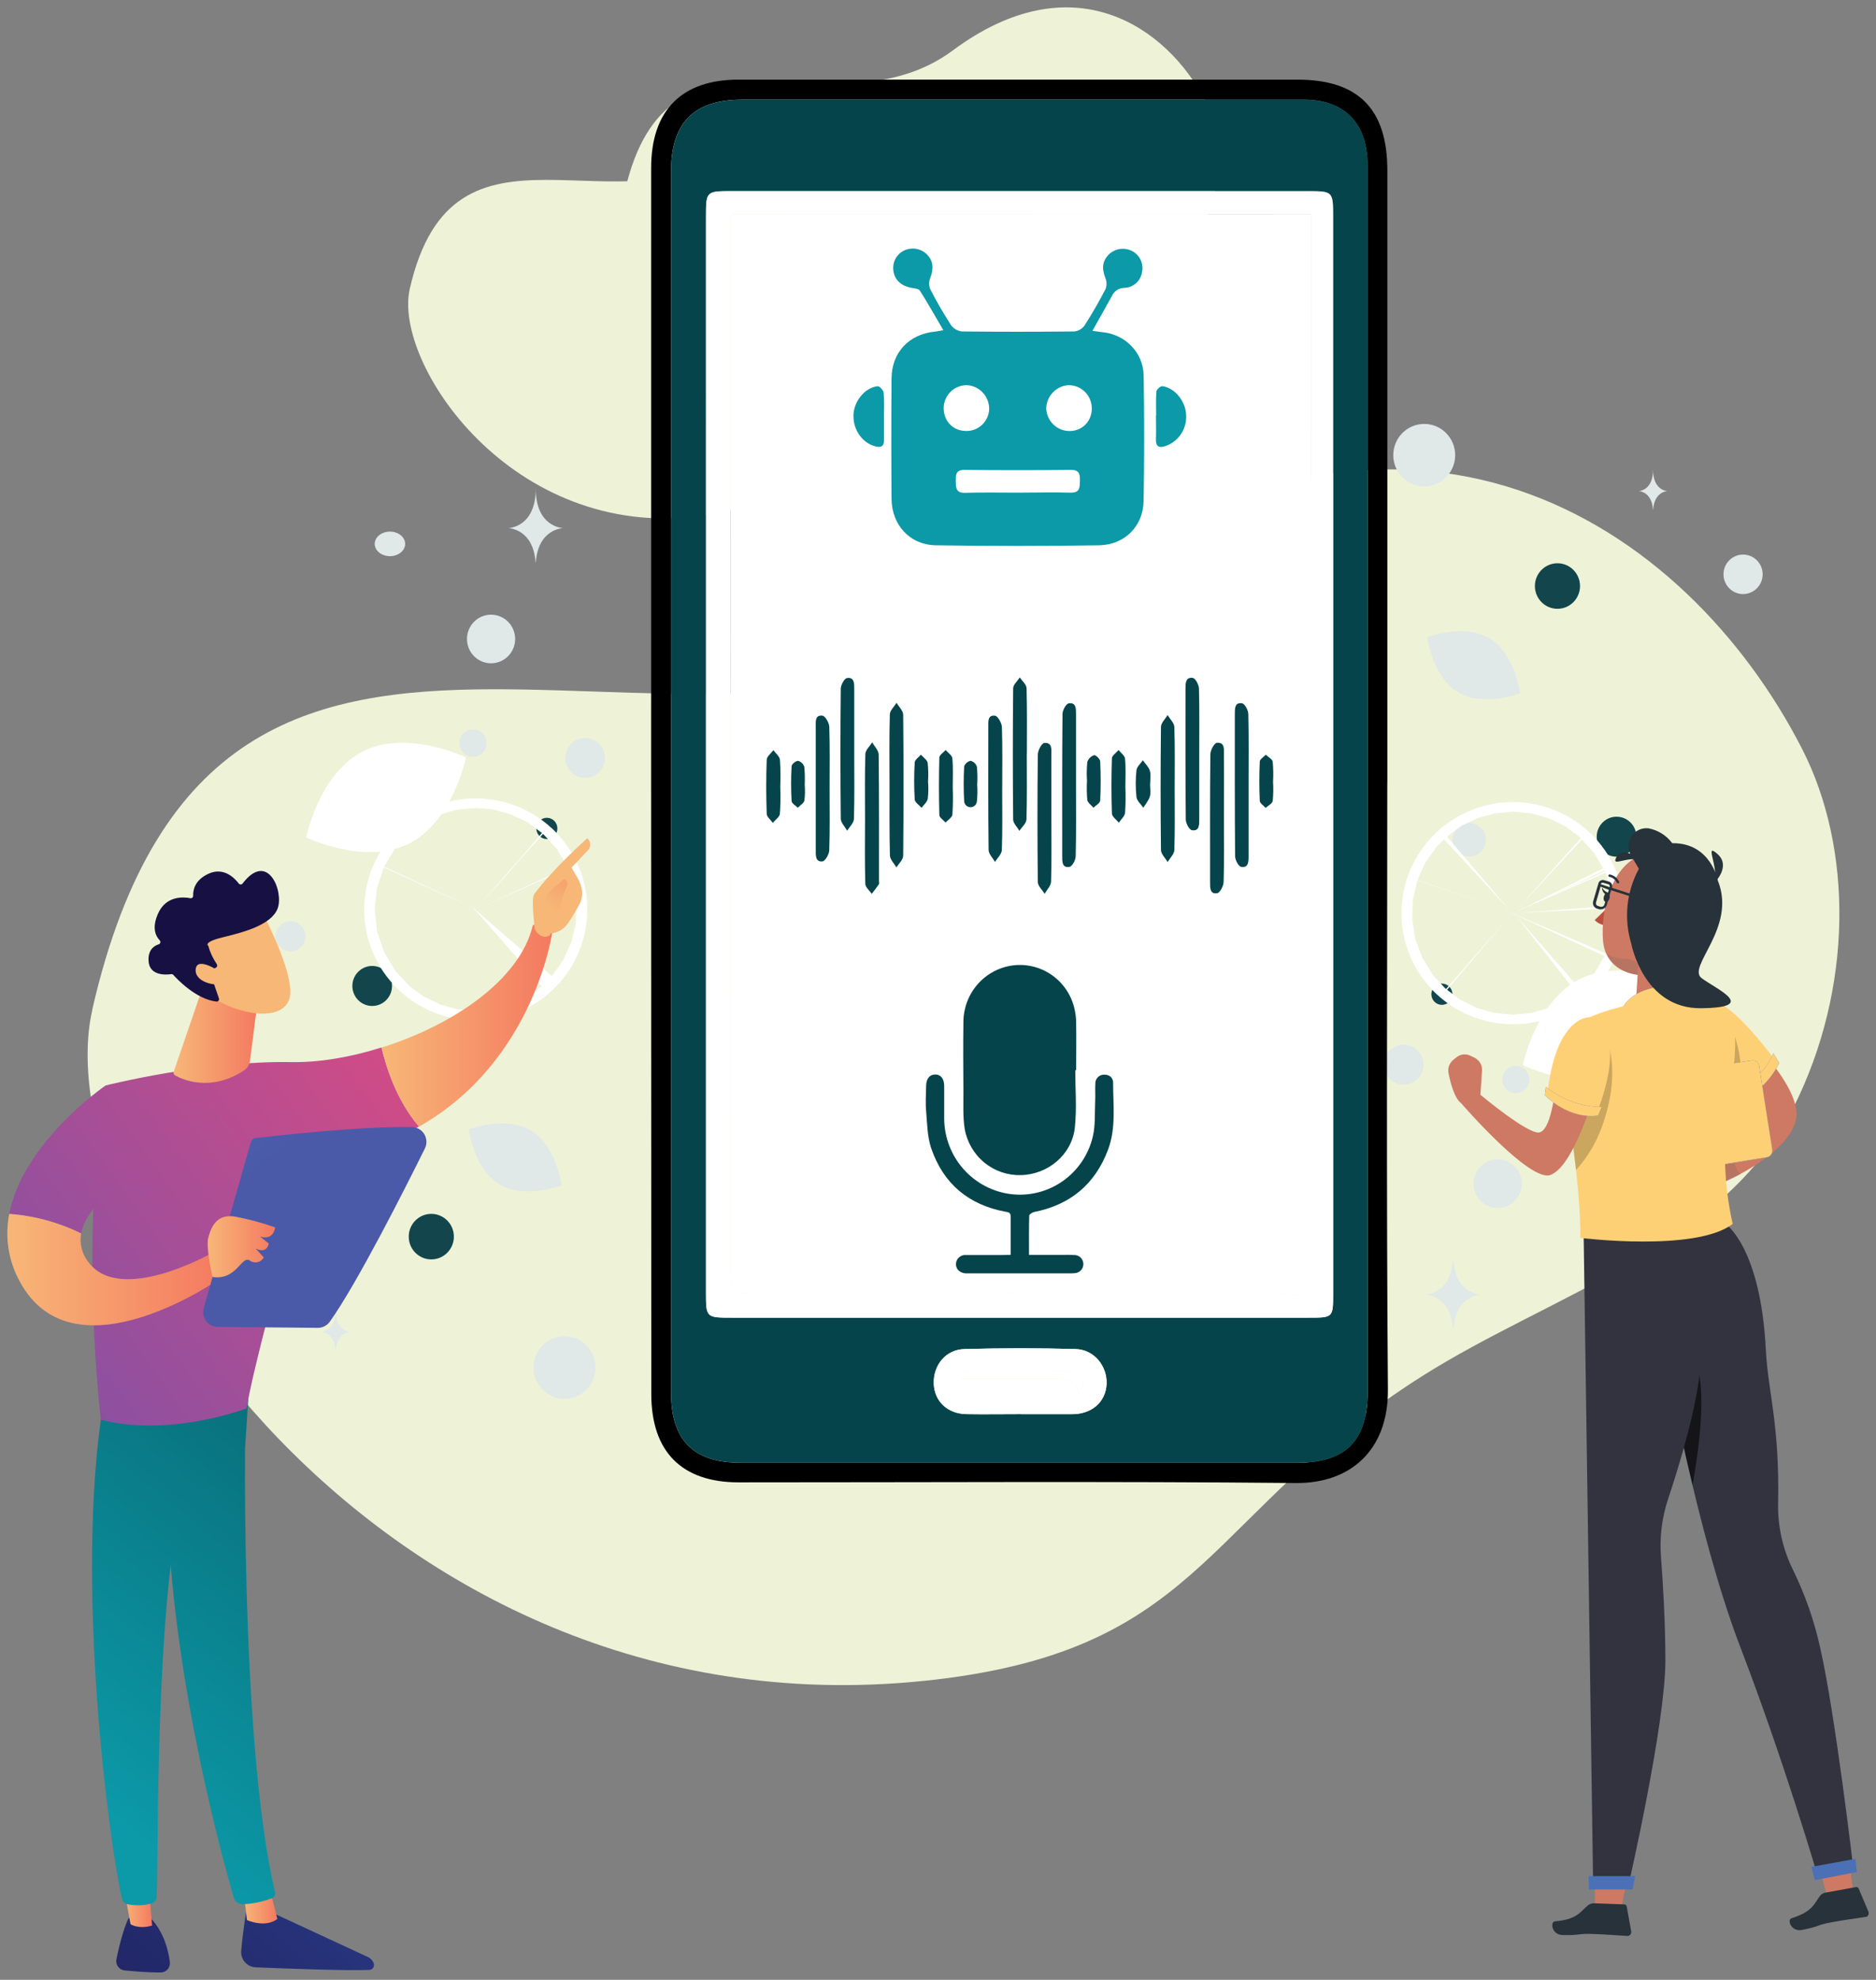 <svg width="127" height="134" viewBox="0 0 127 134" fill="none" xmlns="http://www.w3.org/2000/svg">
<rect x="0" y="0" width="127" height="134" fill="#808080" stroke="none"/>
<g clip-path="url(#clip0_2290_335)">
<path d="M6.249 68.351C2.879 83.136 26.572 118.557 64.161 113.575C81.644 111.256 81.734 102.338 96.311 93.118C105.001 87.625 116.687 84.367 121.397 74.989C125.463 66.896 125.455 57.426 121.987 50.667C114.186 35.455 95.347 22.671 71.576 40.318C47.805 57.964 14.956 30.216 6.242 68.347L6.249 68.351Z" fill="#EEF2D7"/>
<path d="M27.74 19.551C26.593 24.577 34.65 36.62 47.43 34.926C53.374 34.138 53.404 31.105 58.361 27.972C61.315 26.104 65.288 24.996 66.888 21.808C68.268 19.058 68.268 15.838 67.091 13.54C64.438 8.367 58.034 4.022 49.952 10.022C41.87 16.022 30.702 6.587 27.74 19.551Z" fill="#EEF2D7"/>
<path d="M42.301 12.936C41.153 17.963 49.211 30.004 61.991 28.31C67.935 27.523 67.965 24.492 72.922 21.357C75.876 19.489 79.849 18.381 81.449 15.195C82.833 12.443 82.829 9.225 81.65 6.925C78.999 1.752 72.593 -2.593 64.511 3.407C56.429 9.406 45.261 -0.029 42.301 12.936Z" fill="#EEF2D7"/>
<path d="M110.039 72.52C107.044 74.016 103.09 72.093 103.09 72.093C103.09 72.093 103.97 67.75 106.958 66.258C109.946 64.766 113.905 66.683 113.905 66.683C113.905 66.683 113.025 71.026 110.039 72.52Z" fill="white"/>
<path d="M100.842 43.215C99.114 42.168 96.633 43.135 96.633 43.135C96.633 43.135 96.957 45.796 98.693 46.839C100.428 47.881 102.901 46.92 102.901 46.92C102.901 46.92 102.566 44.259 100.842 43.215Z" fill="#E0E8E8"/>
<path d="M101.388 81.759C102.289 81.759 103.019 81.023 103.019 80.114C103.019 79.206 102.289 78.469 101.388 78.469C100.488 78.469 99.758 79.206 99.758 80.114C99.758 81.023 100.488 81.759 101.388 81.759Z" fill="#E0E8E8"/>
<path d="M109.436 57.984C110.178 57.984 110.779 57.378 110.779 56.63C110.779 55.883 110.178 55.276 109.436 55.276C108.695 55.276 108.094 55.883 108.094 56.63C108.094 57.378 108.695 57.984 109.436 57.984Z" fill="#12464C"/>
<path d="M105.436 41.205C106.279 41.205 106.963 40.515 106.963 39.664C106.963 38.813 106.279 38.123 105.436 38.123C104.592 38.123 103.908 38.813 103.908 39.664C103.908 40.515 104.592 41.205 105.436 41.205Z" fill="#12464C"/>
<path d="M97.612 68.01C98.006 68.01 98.326 67.688 98.326 67.291C98.326 66.893 98.006 66.571 97.612 66.571C97.219 66.571 96.899 66.893 96.899 67.291C96.899 67.688 97.219 68.01 97.612 68.01Z" fill="#12464C"/>
<path d="M102.615 73.991C103.121 73.991 103.532 73.577 103.532 73.066C103.532 72.555 103.121 72.141 102.615 72.141C102.108 72.141 101.697 72.555 101.697 73.066C101.697 73.577 102.108 73.991 102.615 73.991Z" fill="#E0E8E8"/>
<path d="M118.001 40.208C118.733 40.208 119.326 39.609 119.326 38.871C119.326 38.132 118.733 37.534 118.001 37.534C117.269 37.534 116.676 38.132 116.676 38.871C116.676 39.609 117.269 40.208 118.001 40.208Z" fill="#E0E8E8"/>
<path d="M86.294 96.734C86.851 96.734 87.303 96.279 87.303 95.717C87.303 95.154 86.851 94.699 86.294 94.699C85.737 94.699 85.285 95.154 85.285 95.717C85.285 96.279 85.737 96.734 86.294 96.734Z" fill="#E0E8E8"/>
<path d="M99.462 57.969C100.081 57.969 100.583 57.463 100.583 56.838C100.583 56.214 100.081 55.707 99.462 55.707C98.843 55.707 98.341 56.214 98.341 56.838C98.341 57.463 98.843 57.969 99.462 57.969Z" fill="#E0E8E8"/>
<path d="M114.966 61.01C115.523 61.01 115.973 60.555 115.973 59.994C115.973 59.433 115.523 58.978 114.966 58.978C114.41 58.978 113.959 59.433 113.959 59.994C113.959 60.555 114.41 61.01 114.966 61.01Z" fill="#E0E8E8"/>
<path d="M95.022 73.412C95.761 73.412 96.36 72.807 96.36 72.061C96.36 71.316 95.761 70.711 95.022 70.711C94.282 70.711 93.683 71.316 93.683 72.061C93.683 72.807 94.282 73.412 95.022 73.412Z" fill="#E0E8E8"/>
<path d="M108.234 87.381C108.803 87.381 109.264 87.009 109.264 86.55C109.264 86.091 108.803 85.719 108.234 85.719C107.666 85.719 107.205 86.091 107.205 86.55C107.205 87.009 107.666 87.381 108.234 87.381Z" fill="#E0E8E8"/>
<path d="M96.416 32.918C97.573 32.918 98.511 31.972 98.511 30.805C98.511 29.638 97.573 28.692 96.416 28.692C95.259 28.692 94.321 29.638 94.321 30.805C94.321 31.972 95.259 32.918 96.416 32.918Z" fill="#E0E8E8"/>
<path d="M98.359 85.304H98.388C98.547 87.585 100.228 87.619 100.228 87.619C100.228 87.619 98.374 87.657 98.374 90.291C98.374 87.657 96.519 87.619 96.519 87.619C96.519 87.619 98.2 87.585 98.359 85.304Z" fill="#E0E8E8"/>
<path d="M111.915 34.493H111.902C111.818 33.256 110.94 33.237 110.94 33.237C110.94 33.237 111.907 33.217 111.907 31.785C111.907 33.217 112.877 33.237 112.877 33.237C112.877 33.237 111.999 33.256 111.915 34.493Z" fill="#E0E8E8"/>
<path d="M102.676 62.035C102.606 62.096 102.517 62.13 102.424 62.13C102.331 62.13 102.241 62.096 102.171 62.035C102.138 62.007 102.112 61.972 102.094 61.932C102.077 61.893 102.067 61.85 102.067 61.806C102.067 61.763 102.077 61.72 102.094 61.681C102.112 61.642 102.138 61.606 102.171 61.578C102.24 61.514 102.33 61.479 102.424 61.479C102.517 61.479 102.607 61.514 102.676 61.578C102.706 61.605 102.731 61.637 102.748 61.673C102.766 61.709 102.776 61.748 102.778 61.788C102.781 61.828 102.775 61.868 102.762 61.906C102.749 61.944 102.729 61.979 102.703 62.009C102.695 62.018 102.686 62.027 102.676 62.035Z" stroke="white" stroke-width="14.39" stroke-linecap="round" stroke-linejoin="round"/>
<path d="M24.595 50.84C27.581 49.347 31.544 51.269 31.544 51.269C31.544 51.269 30.662 55.613 27.675 57.103C24.687 58.593 20.727 56.678 20.727 56.678C20.727 56.678 21.609 52.334 24.595 50.84Z" fill="white"/>
<path d="M33.796 80.148C35.526 81.192 38.005 80.227 38.005 80.227C38.005 80.227 37.681 77.566 35.945 76.522C34.21 75.477 31.739 76.442 31.739 76.442C31.739 76.442 32.068 79.103 33.796 80.148Z" fill="#E0E8E8"/>
<path d="M33.244 44.893C34.145 44.893 34.874 44.157 34.874 43.248C34.874 42.34 34.145 41.603 33.244 41.603C32.343 41.603 31.613 42.34 31.613 43.248C31.613 44.157 32.343 44.893 33.244 44.893Z" fill="#E0E8E8"/>
<path d="M25.196 68.086C25.937 68.086 26.538 67.48 26.538 66.732C26.538 65.984 25.937 65.378 25.196 65.378C24.455 65.378 23.854 65.984 23.854 66.732C23.854 67.48 24.455 68.086 25.196 68.086Z" fill="#12464C"/>
<path d="M29.198 85.239C30.042 85.239 30.726 84.549 30.726 83.698C30.726 82.847 30.042 82.157 29.198 82.157C28.355 82.157 27.671 82.847 27.671 83.698C27.671 84.549 28.355 85.239 29.198 85.239Z" fill="#12464C"/>
<path d="M37.02 56.789C37.414 56.789 37.733 56.467 37.733 56.07C37.733 55.672 37.414 55.35 37.02 55.35C36.626 55.35 36.307 55.672 36.307 56.07C36.307 56.467 36.626 56.789 37.02 56.789Z" fill="#12464C"/>
<path d="M32.018 51.222C32.524 51.222 32.935 50.807 32.935 50.297C32.935 49.785 32.524 49.371 32.018 49.371C31.511 49.371 31.101 49.785 31.101 50.297C31.101 50.807 31.511 51.222 32.018 51.222Z" fill="#E0E8E8"/>
<path d="M16.631 85.828C17.363 85.828 17.957 85.23 17.957 84.491C17.957 83.753 17.363 83.154 16.631 83.154C15.899 83.154 15.306 83.753 15.306 84.491C15.306 85.23 15.899 85.828 16.631 85.828Z" fill="#E0E8E8"/>
<path d="M48.338 28.662C48.895 28.662 49.347 28.206 49.347 27.644C49.347 27.082 48.895 26.626 48.338 26.626C47.781 26.626 47.329 27.082 47.329 27.644C47.329 28.206 47.781 28.662 48.338 28.662Z" fill="#E0E8E8"/>
<path d="M35.172 67.653C35.791 67.653 36.294 67.147 36.294 66.522C36.294 65.898 35.791 65.391 35.172 65.391C34.553 65.391 34.051 65.898 34.051 66.522C34.051 67.147 34.553 67.653 35.172 67.653Z" fill="#E0E8E8"/>
<path d="M19.666 64.385C20.222 64.385 20.673 63.93 20.673 63.369C20.673 62.807 20.222 62.352 19.666 62.352C19.11 62.352 18.659 62.807 18.659 63.369C18.659 63.93 19.11 64.385 19.666 64.385Z" fill="#E0E8E8"/>
<path d="M39.611 52.651C40.35 52.651 40.949 52.047 40.949 51.301C40.949 50.555 40.35 49.951 39.611 49.951C38.872 49.951 38.272 50.555 38.272 51.301C38.272 52.047 38.872 52.651 39.611 52.651Z" fill="#E0E8E8"/>
<path d="M26.398 37.643C26.967 37.643 27.427 37.271 27.427 36.812C27.427 36.353 26.967 35.981 26.398 35.981C25.829 35.981 25.368 36.353 25.368 36.812C25.368 37.271 25.829 37.643 26.398 37.643Z" fill="#E0E8E8"/>
<path d="M38.216 94.669C39.373 94.669 40.311 93.723 40.311 92.556C40.311 91.388 39.373 90.442 38.216 90.442C37.059 90.442 36.121 91.388 36.121 92.556C36.121 93.723 37.059 94.669 38.216 94.669Z" fill="#E0E8E8"/>
<path d="M36.273 38.059H36.256C36.097 35.778 34.414 35.743 34.414 35.743C34.414 35.743 36.269 35.706 36.269 33.071C36.269 35.706 38.123 35.743 38.123 35.743C38.123 35.743 36.432 35.778 36.273 38.059Z" fill="#E0E8E8"/>
<path d="M22.718 88.882H22.733C22.815 90.121 23.695 90.14 23.695 90.14C23.695 90.14 22.725 90.161 22.725 91.59C22.725 90.161 21.755 90.14 21.755 90.14C21.755 90.14 22.635 90.121 22.718 88.882Z" fill="#E0E8E8"/>
<path d="M31.95 61.327C32.02 61.266 32.11 61.232 32.203 61.232C32.296 61.232 32.386 61.266 32.456 61.327C32.489 61.355 32.516 61.39 32.534 61.43C32.552 61.469 32.561 61.512 32.561 61.556C32.561 61.599 32.552 61.642 32.534 61.682C32.516 61.721 32.489 61.756 32.456 61.784C32.386 61.846 32.296 61.879 32.203 61.879C32.11 61.879 32.02 61.846 31.95 61.784C31.89 61.73 31.854 61.654 31.849 61.573C31.844 61.492 31.871 61.413 31.924 61.352L31.95 61.327Z" stroke="white" stroke-width="14.39" stroke-linecap="round" stroke-linejoin="round"/>
<path d="M16.721 129.034C16.721 129.034 16.457 130.544 16.328 132.035C16.316 132.173 16.333 132.313 16.376 132.445C16.419 132.577 16.488 132.699 16.579 132.803C16.671 132.907 16.782 132.992 16.906 133.052C17.031 133.111 17.166 133.145 17.303 133.151C19.275 133.234 23.492 133.394 25.005 133.326C25.058 133.324 25.11 133.309 25.155 133.282C25.201 133.255 25.24 133.218 25.269 133.173C25.297 133.128 25.315 133.077 25.32 133.024C25.325 132.97 25.317 132.917 25.297 132.867C25.229 132.689 25.094 132.544 24.923 132.463L17.957 129.234L16.721 129.034Z" fill="url(#paint0_linear_2290_335)"/>
<path d="M16.506 128.146L16.718 129.952C16.718 129.952 17.938 130.518 18.777 129.88L18.271 127.869L16.506 128.146Z" fill="url(#paint1_linear_2290_335)"/>
<path d="M16.665 94.221C16.573 94.693 16.173 117.737 18.616 128.065C18.636 128.146 18.626 128.232 18.588 128.307C18.551 128.382 18.488 128.441 18.412 128.473C17.776 128.72 17.103 128.858 16.422 128.881C16.289 128.885 16.159 128.844 16.052 128.766C15.944 128.687 15.866 128.575 15.828 128.447C15.13 126.05 11.787 114.045 11.35 102.574C10.862 89.759 11.35 102.138 11.35 102.138L11.635 94.206L16.665 94.221Z" fill="url(#paint2_linear_2290_335)"/>
<path d="M8.709 129.821C8.709 129.821 8.29 130.577 7.882 132.605C7.864 132.691 7.864 132.781 7.883 132.867C7.901 132.953 7.938 133.034 7.989 133.106C8.041 133.177 8.107 133.236 8.183 133.28C8.259 133.324 8.343 133.351 8.43 133.36C9.08 133.425 10.083 133.508 10.884 133.502C10.972 133.501 11.058 133.482 11.138 133.446C11.217 133.41 11.288 133.357 11.347 133.291C11.405 133.225 11.448 133.148 11.475 133.064C11.501 132.98 11.51 132.891 11.5 132.803C11.41 132.065 11.126 130.852 10.278 129.908L8.709 129.821Z" fill="url(#paint3_linear_2290_335)"/>
<path d="M8.34 127.498L8.836 130.229C8.836 130.229 9.327 130.595 10.296 130.329L10.059 127.393L8.34 127.498Z" fill="url(#paint4_linear_2290_335)"/>
<path d="M7 94.926C5.002 107.088 7.427 124.979 8.252 128.483C8.277 128.587 8.332 128.682 8.409 128.756C8.487 128.83 8.585 128.878 8.69 128.896C9.209 128.99 9.742 128.969 10.252 128.834C10.351 128.805 10.44 128.744 10.504 128.662C10.568 128.579 10.605 128.478 10.609 128.373C10.72 125.54 10.521 108.166 12.382 101.292C12.475 100.943 12.687 100.639 12.979 100.431L16.6 97.84L16.877 93.653L7 94.926Z" fill="url(#paint5_linear_2290_335)"/>
<path d="M19.726 71.885C13.735 71.785 7.136 73.472 7.136 73.472C5.352 83.972 6.826 96.085 6.826 96.085C11.459 97.311 16.686 95.329 16.686 95.329C17.455 90.941 21.049 78.588 21.049 78.588C23.617 78.298 26.102 77.501 28.365 76.244C26.853 74.477 26.14 72.224 25.829 70.894C23.713 71.566 21.572 71.919 19.726 71.885Z" fill="url(#paint6_linear_2290_335)"/>
<path d="M37.404 62.996C37.253 62.796 37.041 62.65 36.801 62.582C36.561 62.514 36.305 62.527 36.073 62.619C35.191 66.373 30.575 69.417 25.829 70.904C26.14 72.226 26.853 74.492 28.366 76.254C36.239 71.789 37.404 62.996 37.404 62.996Z" fill="url(#paint7_linear_2290_335)"/>
<path d="M37.261 63.18C37.323 63.369 36.612 63.676 36.191 62.87C36.178 62.483 35.944 60.827 36.172 60.511C37.392 58.833 39.759 56.734 39.759 56.734C39.87 56.831 39.939 56.967 39.952 57.114C39.965 57.261 39.92 57.407 39.828 57.522L38.69 58.725C38.931 59.163 39.223 59.531 39.36 60.06C39.461 60.464 39.404 60.892 39.201 61.255C38.999 61.62 38.724 62.096 38.463 62.47C38.33 62.672 38.152 62.842 37.944 62.965C37.735 63.088 37.502 63.161 37.261 63.18Z" fill="url(#paint8_linear_2290_335)"/>
<path d="M38.179 59.506L37.134 60.401L36.805 61.291L37.741 62.335C37.741 62.335 38.055 60.568 38.287 60.186C38.519 59.805 38.396 59.61 38.179 59.506Z" fill="url(#paint9_linear_2290_335)"/>
<path d="M9.433 79.321L7.136 73.476C7.136 73.476 1.546 77.308 0.627 82.165C2.319 82.287 3.971 82.736 5.495 83.487C5.901 81.185 9.433 79.321 9.433 79.321Z" fill="url(#paint10_linear_2290_335)"/>
<path d="M14.318 84.822C14.318 84.822 8.041 88.401 5.929 85.345C5.733 85.081 5.593 84.779 5.518 84.458C5.443 84.137 5.434 83.804 5.493 83.479C3.969 82.728 2.317 82.279 0.625 82.157C0.314 83.727 0.571 85.358 1.348 86.754C5.058 93.6 15.147 86.376 15.147 86.376L14.318 84.822Z" fill="url(#paint11_linear_2290_335)"/>
<path d="M13.791 88.535L16.985 77.281C17.005 77.215 17.043 77.155 17.095 77.11C17.148 77.065 17.212 77.037 17.281 77.028C17.901 76.955 19.7 76.751 21.774 76.573C23.848 76.396 26.168 76.248 27.895 76.284C28.063 76.287 28.226 76.333 28.371 76.417C28.516 76.501 28.638 76.621 28.725 76.765C28.811 76.909 28.86 77.073 28.867 77.242C28.874 77.41 28.839 77.578 28.764 77.729C27.388 80.509 24.174 86.864 22.326 89.457C22.233 89.587 22.109 89.692 21.967 89.764C21.825 89.837 21.667 89.874 21.508 89.872L14.731 89.808C14.579 89.806 14.429 89.769 14.293 89.7C14.158 89.63 14.04 89.53 13.949 89.406C13.858 89.283 13.796 89.14 13.769 88.989C13.742 88.838 13.749 88.683 13.791 88.535Z" fill="url(#paint12_linear_2290_335)"/>
<path d="M14.391 86.427C14.391 86.427 13.915 84.448 14.106 83.746C14.297 83.043 14.668 82.142 15.914 82.342C16.835 82.514 17.741 82.758 18.625 83.071C18.625 83.071 18.55 83.985 17.607 83.691L18.191 84.161C18.191 84.161 18.108 84.894 17.309 84.503L17.856 85.105C17.813 85.186 17.753 85.257 17.681 85.312C17.608 85.368 17.525 85.407 17.436 85.428C17.348 85.448 17.256 85.449 17.166 85.431C17.077 85.412 16.993 85.375 16.92 85.32C16.337 84.931 16.057 86.673 14.391 86.427Z" fill="url(#paint13_linear_2290_335)"/>
<path d="M13.664 66.989L11.758 72.543C11.744 72.588 11.745 72.636 11.761 72.68C11.778 72.724 11.81 72.761 11.85 72.785C12.369 73.073 14.239 73.918 16.493 72.469C16.609 72.396 16.708 72.297 16.782 72.181C16.857 72.065 16.905 71.934 16.924 71.797L17.536 66.989H13.664Z" fill="url(#paint14_linear_2290_335)"/>
<path d="M17.807 61.843C17.807 61.843 19.898 65.809 19.63 67.419C19.363 69.03 16.77 68.908 14.507 67.608L12.927 63.322L17.807 61.843Z" fill="url(#paint15_linear_2290_335)"/>
<path d="M14.608 65.499C14.629 65.489 14.649 65.475 14.664 65.457C14.68 65.439 14.691 65.418 14.698 65.395C14.705 65.373 14.707 65.349 14.704 65.325C14.7 65.301 14.692 65.279 14.679 65.259C14.418 64.879 14.221 64.457 14.097 64.012C14.097 64.012 13.722 63.771 15.053 63.446C16.384 63.121 18.374 62.626 18.797 61.482C19.221 60.337 18.129 57.561 16.422 59.799C16.407 59.819 16.387 59.835 16.365 59.846C16.342 59.858 16.318 59.863 16.293 59.863C16.268 59.863 16.243 59.858 16.221 59.846C16.198 59.835 16.179 59.819 16.163 59.799C15.884 59.431 15.149 58.666 14.127 59.131C13.17 59.563 13.063 60.264 13.076 60.626C13.077 60.65 13.073 60.674 13.063 60.696C13.054 60.718 13.04 60.738 13.022 60.754C13.004 60.77 12.983 60.782 12.96 60.788C12.937 60.795 12.913 60.796 12.889 60.792C12.406 60.7 11.246 60.621 10.705 61.82C10.259 62.809 10.547 63.368 10.811 63.642C10.831 63.662 10.845 63.687 10.852 63.715C10.859 63.742 10.859 63.77 10.852 63.798C10.845 63.825 10.832 63.85 10.812 63.871C10.793 63.891 10.769 63.906 10.742 63.914C10.426 64.012 10.016 64.292 10.057 65.034C10.113 66.073 11.262 65.978 11.59 65.933C11.616 65.929 11.643 65.932 11.668 65.941C11.693 65.95 11.716 65.964 11.734 65.984C12.015 66.297 13.28 67.629 14.651 67.789C14.678 67.792 14.706 67.788 14.731 67.777C14.756 67.766 14.778 67.749 14.795 67.728C14.812 67.706 14.823 67.681 14.828 67.653C14.832 67.626 14.83 67.598 14.821 67.572L14.226 65.842C14.212 65.803 14.213 65.761 14.23 65.723C14.246 65.685 14.276 65.655 14.314 65.638L14.608 65.499Z" fill="url(#paint16_linear_2290_335)"/>
<path d="M14.846 65.746C14.846 65.746 13.357 64.715 13.249 65.584C13.14 66.453 14.589 66.84 15.308 66.517L14.846 65.746Z" fill="url(#paint17_linear_2290_335)"/>
<path d="M93.915 52.971C93.915 66.66 93.846 80.354 93.958 94.04C93.992 98.13 91.442 100.41 87.724 100.374C75.152 100.253 62.577 100.331 50.004 100.329C46.161 100.329 44.093 98.264 44.091 94.355C44.079 66.692 44.076 39.031 44.081 11.371C44.081 7.467 46.152 5.39 49.991 5.39C62.605 5.39 75.218 5.39 87.831 5.39C91.95 5.39 93.919 7.367 93.919 11.537C93.919 25.348 93.919 39.159 93.919 52.969L93.915 52.971ZM92.582 52.997C92.582 39.06 92.582 25.123 92.582 11.187C92.582 8.334 91.019 6.74 88.237 6.74C75.579 6.74 62.92 6.74 50.263 6.74C46.974 6.74 45.427 8.302 45.427 11.601V94.251C45.427 97.462 46.936 98.999 50.107 98.999H87.842C91.111 98.999 92.584 97.507 92.584 94.201L92.582 52.997Z" fill="black"/>
<path d="M92.584 53.001V94.2C92.584 97.507 91.111 98.999 87.842 98.999H50.109C46.938 98.999 45.429 97.466 45.429 94.251V11.601C45.429 8.302 46.975 6.742 50.265 6.74C62.923 6.74 75.582 6.74 88.239 6.74C91.021 6.74 92.584 8.334 92.584 11.187C92.589 25.124 92.589 39.062 92.584 53.001ZM90.25 51.056C90.25 38.935 90.25 26.816 90.25 14.698C90.25 12.945 90.238 12.936 88.516 12.936H49.48C47.829 12.936 47.795 12.968 47.795 14.617C47.795 38.895 47.795 63.173 47.795 87.451C47.795 89.179 47.795 89.183 49.553 89.183H88.587C90.244 89.183 90.248 89.192 90.248 87.532C90.25 75.374 90.251 63.215 90.25 51.056ZM69.122 95.711C70.279 95.711 71.434 95.711 72.589 95.711C73.931 95.711 74.865 94.873 74.912 93.658C74.959 92.444 74.071 91.337 72.819 91.307C70.311 91.231 67.796 91.235 65.286 91.307C64.019 91.341 63.17 92.406 63.214 93.654C63.257 94.839 64.136 95.685 65.415 95.711C66.651 95.732 67.894 95.711 69.122 95.711Z" fill="#05444B"/>
<path d="M90.25 51.056C90.25 63.214 90.25 75.373 90.25 87.532C90.25 89.192 90.25 89.183 88.589 89.183H49.548C47.795 89.183 47.79 89.183 47.79 87.451C47.79 63.175 47.79 38.897 47.79 14.617C47.79 12.968 47.827 12.936 49.475 12.936H88.516C90.239 12.936 90.25 12.945 90.25 14.698C90.252 26.817 90.252 38.936 90.25 51.056ZM88.752 14.486H49.548C49.506 14.582 49.476 14.682 49.458 14.785C49.458 38.503 49.461 62.22 49.467 85.934C49.467 87.475 49.533 87.523 51.128 87.523C62.663 87.523 74.199 87.523 85.736 87.523C86.715 87.523 87.694 87.609 88.75 87.659L88.752 14.486Z" fill="white"/>
<path d="M69.122 95.711C67.886 95.711 66.651 95.732 65.415 95.711C64.136 95.685 63.257 94.839 63.214 93.655C63.17 92.406 64.019 91.341 65.286 91.307C67.796 91.241 70.311 91.237 72.819 91.307C74.066 91.345 74.957 92.467 74.912 93.664C74.867 94.862 73.931 95.71 72.589 95.717C71.434 95.717 70.279 95.717 69.122 95.717V95.711ZM65.013 92.918C65.013 93.045 65.024 93.171 65.031 93.296C66.933 93.296 68.834 93.309 70.736 93.296C71.632 93.287 72.557 93.154 73.051 94.335C73.238 93.915 73.459 93.462 73.317 93.247C73.145 92.984 72.677 92.794 72.332 92.786C70.099 92.748 67.866 92.763 65.632 92.773C65.421 92.798 65.213 92.847 65.013 92.918Z" fill="white"/>
<path d="M88.752 14.486V87.666C87.696 87.617 86.717 87.532 85.738 87.53C74.201 87.521 62.665 87.521 51.13 87.53C49.535 87.53 49.471 87.483 49.469 85.942C49.462 62.226 49.458 38.509 49.46 14.792C49.478 14.69 49.508 14.589 49.55 14.494L88.752 14.486Z" fill="white"/>
<path d="M65.013 92.918C65.213 92.845 65.421 92.795 65.632 92.769C67.866 92.76 70.099 92.744 72.332 92.782C72.677 92.782 73.145 92.98 73.317 93.243C73.459 93.458 73.246 93.912 73.051 94.331C72.557 93.15 71.632 93.283 70.735 93.292C68.833 93.309 66.933 93.292 65.031 93.292C65.024 93.171 65.018 93.037 65.013 92.918Z" fill="white"/>
<path d="M60.218 53.093C60.218 51.517 60.194 49.938 60.239 48.363C60.239 48.093 60.535 47.828 60.694 47.562C60.851 47.834 61.139 48.104 61.143 48.376C61.173 51.556 61.173 54.736 61.143 57.915C61.143 58.183 60.845 58.446 60.686 58.71C60.533 58.442 60.252 58.175 60.245 57.902C60.205 56.3 60.218 54.701 60.218 53.093Z" fill="#05444B"/>
<path d="M72.842 53.144C72.842 54.747 72.86 56.354 72.821 57.952C72.821 58.207 72.583 58.641 72.402 58.673C71.892 58.76 71.909 58.307 71.909 57.946C71.909 54.736 71.898 51.526 71.928 48.328C71.928 48.073 72.169 47.633 72.349 47.605C72.851 47.524 72.843 47.966 72.842 48.334V53.144Z" fill="#05444B"/>
<path d="M84.525 53.135C84.525 54.739 84.525 56.342 84.525 57.945C84.525 58.311 84.525 58.757 84.029 58.672C83.842 58.642 83.615 58.204 83.613 57.95C83.585 54.74 83.594 51.539 83.594 48.332C83.594 47.964 83.583 47.52 84.083 47.6C84.27 47.63 84.501 48.07 84.508 48.327C84.544 49.928 84.525 51.532 84.525 53.135Z" fill="#05444B"/>
<path d="M57.83 51.069C57.83 52.521 57.854 53.975 57.809 55.427C57.8 55.699 57.511 55.96 57.352 56.226C57.201 55.954 56.92 55.682 56.918 55.408C56.887 52.477 56.887 49.546 56.918 46.614C56.918 46.359 57.161 45.917 57.341 45.89C57.845 45.817 57.828 46.268 57.83 46.633C57.831 48.111 57.83 49.59 57.83 51.069Z" fill="#05444B"/>
<path d="M69.511 51.018C69.511 52.495 69.535 53.975 69.489 55.452C69.489 55.717 69.178 55.973 69.011 56.234C68.865 55.979 68.592 55.724 68.588 55.469C68.558 52.512 68.558 49.553 68.588 46.593C68.588 46.344 68.88 46.096 69.036 45.849C69.197 46.091 69.489 46.331 69.496 46.578C69.539 48.055 69.517 49.534 69.517 51.012L69.511 51.018Z" fill="#05444B"/>
<path d="M81.185 51.112C81.185 52.561 81.185 54.009 81.185 55.456C81.185 55.813 81.202 56.274 80.693 56.191C80.506 56.16 80.277 55.72 80.274 55.465C80.244 52.517 80.255 49.569 80.255 46.621C80.255 46.259 80.255 45.809 80.745 45.883C80.933 45.909 81.161 46.353 81.168 46.614C81.204 48.117 81.185 49.617 81.185 51.112Z" fill="#05444B"/>
<path d="M58.56 55.395C58.56 53.943 58.535 52.491 58.582 51.041C58.582 50.77 58.883 50.508 59.044 50.244C59.198 50.517 59.481 50.791 59.483 51.069C59.516 53.921 59.505 56.772 59.505 59.624C59.505 59.701 59.531 59.798 59.496 59.85C59.346 60.073 59.176 60.283 59.015 60.498C58.863 60.273 58.586 60.053 58.58 59.824C58.533 58.349 58.56 56.872 58.56 55.395Z" fill="#05444B"/>
<path d="M71.175 55.316C71.175 56.768 71.198 58.22 71.155 59.671C71.145 59.95 70.872 60.222 70.721 60.496C70.559 60.232 70.262 59.969 70.258 59.703C70.224 56.825 70.224 53.947 70.258 51.069C70.258 50.791 70.524 50.298 70.696 50.285C71.258 50.238 71.172 50.744 71.174 51.112C71.179 52.513 71.175 53.914 71.175 55.316Z" fill="#05444B"/>
<path d="M82.857 55.316C82.857 56.77 82.881 58.224 82.836 59.676C82.836 59.954 82.585 60.432 82.396 60.455C81.897 60.532 81.919 60.077 81.919 59.699C81.919 56.819 81.906 53.937 81.938 51.056C81.938 50.782 82.202 50.291 82.376 50.276C82.937 50.225 82.853 50.731 82.855 51.101C82.87 52.511 82.857 53.915 82.857 55.316Z" fill="#05444B"/>
<path d="M56.162 53.405C56.162 54.782 56.186 56.158 56.139 57.533C56.139 57.807 55.868 58.279 55.684 58.3C55.188 58.355 55.225 57.886 55.225 57.531C55.225 54.752 55.225 51.973 55.225 49.196C55.225 48.85 55.164 48.367 55.684 48.44C55.871 48.467 56.132 48.929 56.141 49.196C56.186 50.601 56.162 52.004 56.162 53.405Z" fill="#05444B"/>
<path d="M79.523 53.405C79.523 54.78 79.547 56.156 79.5 57.529C79.491 57.805 79.205 58.073 79.047 58.345C78.888 58.073 78.598 57.803 78.594 57.529C78.562 54.759 78.562 51.984 78.594 49.203C78.594 48.931 78.886 48.665 79.042 48.395C79.201 48.665 79.489 48.929 79.499 49.203C79.549 50.602 79.523 52.004 79.523 53.405Z" fill="#05444B"/>
<path d="M67.845 53.407C67.845 54.782 67.871 56.156 67.823 57.529C67.813 57.805 67.521 58.069 67.36 58.34C67.209 58.068 66.93 57.797 66.926 57.524C66.892 54.749 66.903 51.973 66.907 49.197C66.907 48.848 66.855 48.37 67.364 48.442C67.551 48.468 67.817 48.937 67.826 49.209C67.873 50.608 67.847 52.009 67.847 53.41L67.845 53.407Z" fill="#05444B"/>
<path d="M52.822 53.252C52.847 53.86 52.839 54.469 52.797 55.076C52.773 55.297 52.485 55.488 52.316 55.692C52.172 55.488 51.912 55.29 51.904 55.082C51.863 53.866 51.86 52.646 51.904 51.428C51.904 51.203 52.198 50.99 52.356 50.77C52.513 50.988 52.777 51.194 52.801 51.426C52.841 52.034 52.848 52.643 52.822 53.252Z" fill="#05444B"/>
<path d="M76.185 53.258C76.209 53.841 76.202 54.425 76.165 55.008C76.138 55.246 75.889 55.459 75.741 55.682C75.579 55.477 75.281 55.274 75.273 55.061C75.23 53.818 75.23 52.575 75.273 51.331C75.273 51.142 75.565 50.953 75.723 50.765C75.876 50.953 76.144 51.142 76.163 51.358C76.222 51.985 76.183 52.623 76.185 53.258Z" fill="#05444B"/>
<path d="M64.498 53.305C64.521 53.914 64.514 54.524 64.475 55.133C64.457 55.322 64.174 55.493 64.013 55.671C63.865 55.503 63.596 55.337 63.59 55.165C63.556 53.869 63.556 52.573 63.59 51.276C63.59 51.101 63.869 50.933 64.019 50.761C64.176 50.95 64.453 51.125 64.472 51.327C64.533 51.981 64.496 52.644 64.498 53.305Z" fill="#05444B"/>
<path d="M73.587 52.855C73.559 52.425 73.567 51.994 73.609 51.566C73.646 51.459 73.707 51.363 73.787 51.284C73.868 51.206 73.965 51.147 74.071 51.112C74.167 51.084 74.474 51.371 74.481 51.526C74.521 52.412 74.525 53.301 74.481 54.187C74.472 54.355 74.184 54.508 74.023 54.668C73.879 54.495 73.637 54.334 73.607 54.142C73.57 53.714 73.563 53.284 73.587 52.855Z" fill="#05444B"/>
<path d="M62.828 52.927C62.857 53.304 62.851 53.684 62.809 54.06C62.766 54.285 62.536 54.472 62.388 54.676C62.227 54.487 61.935 54.311 61.924 54.109C61.874 53.276 61.874 52.44 61.924 51.607C61.933 51.418 62.195 51.254 62.343 51.078C62.502 51.267 62.766 51.428 62.802 51.635C62.846 52.062 62.853 52.493 62.824 52.921L62.828 52.927Z" fill="#05444B"/>
<path d="M86.182 52.92C86.21 53.348 86.202 53.778 86.159 54.206C86.127 54.395 85.847 54.523 85.68 54.68C85.541 54.521 85.291 54.368 85.283 54.204C85.244 53.32 85.244 52.432 85.283 51.548C85.283 51.386 85.547 51.237 85.688 51.082C85.852 51.239 86.131 51.379 86.159 51.556C86.201 52.009 86.208 52.465 86.182 52.92Z" fill="#05444B"/>
<path d="M54.477 53.116C54.507 53.47 54.5 53.825 54.456 54.177C54.415 54.366 54.164 54.508 54.007 54.67C53.863 54.521 53.599 54.378 53.589 54.221C53.545 53.435 53.545 52.648 53.589 51.862C53.589 51.722 53.883 51.484 54.035 51.498C54.132 51.524 54.221 51.575 54.293 51.646C54.366 51.717 54.419 51.805 54.449 51.902C54.487 52.305 54.496 52.711 54.477 53.116Z" fill="#05444B"/>
<path d="M66.154 53.112C66.18 53.49 66.173 53.869 66.132 54.245C66.12 54.353 66.069 54.453 65.988 54.525C65.907 54.597 65.802 54.636 65.695 54.634C65.587 54.632 65.484 54.59 65.405 54.515C65.327 54.44 65.279 54.339 65.271 54.23C65.228 53.444 65.228 52.657 65.271 51.871C65.306 51.775 65.365 51.69 65.442 51.624C65.519 51.558 65.611 51.513 65.711 51.494C65.809 51.519 65.9 51.569 65.974 51.639C66.047 51.709 66.103 51.797 66.134 51.894C66.173 52.299 66.18 52.706 66.154 53.112Z" fill="#05444B"/>
<path d="M77.857 53.082C77.857 53.361 77.915 53.658 77.84 53.913C77.765 54.168 77.552 54.421 77.4 54.668C77.239 54.43 76.966 54.203 76.936 53.949C76.87 53.343 76.87 52.733 76.936 52.128C76.96 51.894 77.216 51.682 77.368 51.459C77.533 51.696 77.767 51.911 77.844 52.171C77.92 52.432 77.862 52.774 77.862 53.078L77.857 53.082Z" fill="#05444B"/>
<path d="M59.844 28.21C59.844 28.735 59.844 29.26 59.844 29.785C59.844 30.176 59.688 30.307 59.295 30.218C58.408 30.016 57.745 29.113 57.777 28.097C57.805 27.153 58.554 26.229 59.413 26.142C59.541 26.131 59.804 26.411 59.819 26.573C59.872 27.113 59.84 27.663 59.84 28.21H59.844Z" fill="#0C99A8"/>
<path d="M78.269 28.133C78.269 27.587 78.24 27.037 78.287 26.495C78.299 26.359 78.564 26.118 78.688 26.139C79.517 26.24 80.253 27.145 80.296 28.052C80.332 28.515 80.213 28.977 79.959 29.365C79.705 29.753 79.33 30.044 78.894 30.193C78.413 30.348 78.239 30.193 78.255 29.708C78.274 29.183 78.255 28.658 78.255 28.133H78.269Z" fill="#0C99A8"/>
<path d="M73.388 28.928C73.554 28.817 73.696 28.674 73.805 28.507C73.915 28.339 73.99 28.151 74.025 27.954C73.989 28.151 73.914 28.339 73.805 28.506C73.696 28.674 73.554 28.817 73.388 28.928Z" fill="#0C99A8"/>
<path d="M77.422 25.416C77.398 23.865 76.183 22.643 74.656 22.485C74.468 22.464 74.268 22.433 73.954 22.392C74.431 21.54 74.852 20.8 75.264 20.05C75.334 19.887 75.449 19.747 75.595 19.647C75.741 19.547 75.911 19.49 76.088 19.484C76.384 19.482 76.671 19.374 76.895 19.178C77.12 18.983 77.267 18.712 77.312 18.417C77.37 18.146 77.339 17.863 77.226 17.611C77.113 17.358 76.923 17.149 76.683 17.014C76.435 16.875 76.151 16.817 75.869 16.847C75.587 16.877 75.321 16.994 75.107 17.182C74.633 17.635 74.57 18.126 74.822 18.794C74.925 19.034 74.935 19.303 74.85 19.55C74.407 20.405 73.924 21.249 73.403 22.056C73.319 22.164 73.214 22.254 73.094 22.319C72.973 22.384 72.841 22.423 72.705 22.433C70.178 22.46 67.65 22.46 65.123 22.433C64.978 22.418 64.837 22.373 64.71 22.3C64.583 22.227 64.473 22.129 64.385 22.011C63.871 21.217 63.397 20.398 62.965 19.555C62.875 19.311 62.881 19.041 62.981 18.8C63.229 18.147 63.169 17.605 62.71 17.18C62.5 16.988 62.235 16.867 61.954 16.833C61.672 16.799 61.387 16.854 61.138 16.991C60.906 17.118 60.718 17.314 60.6 17.553C60.483 17.791 60.441 18.061 60.48 18.324C60.565 18.961 61.023 19.363 61.714 19.482C61.901 19.516 62.191 19.54 62.276 19.671C62.807 20.513 63.296 21.382 63.863 22.35C63.549 22.403 63.431 22.432 63.302 22.443C61.546 22.613 60.37 23.844 60.355 25.602C60.334 28.319 60.334 31.038 60.355 33.757C60.368 35.54 61.596 36.881 63.363 36.907C67.038 36.962 70.713 36.962 74.39 36.907C76.133 36.884 77.385 35.619 77.419 33.918C77.467 31.095 77.469 28.261 77.422 25.416ZM63.886 27.521C63.917 27.119 64.099 26.744 64.396 26.474C64.693 26.204 65.081 26.059 65.481 26.069C65.89 26.098 66.272 26.285 66.548 26.59C66.825 26.895 66.974 27.297 66.965 27.71C66.954 27.915 66.902 28.116 66.812 28.3C66.723 28.485 66.599 28.65 66.446 28.786C66.293 28.921 66.115 29.025 65.922 29.091C65.729 29.156 65.525 29.183 65.322 29.168C64.447 29.126 63.843 28.431 63.886 27.521ZM73.107 32.526C73.092 32.971 73.126 33.362 72.475 33.343C71.286 33.308 70.095 33.343 68.906 33.343C67.716 33.343 66.525 33.319 65.338 33.355C64.693 33.374 64.713 32.994 64.704 32.541C64.694 32.088 64.741 31.785 65.327 31.802C67.706 31.83 70.085 31.83 72.465 31.802C73.036 31.789 73.122 32.054 73.107 32.526ZM73.884 27.954C73.849 28.151 73.775 28.339 73.665 28.507C73.556 28.674 73.414 28.818 73.248 28.928C73.165 28.982 73.078 29.028 72.986 29.064C72.753 29.157 72.501 29.193 72.252 29.168C72.003 29.144 71.763 29.06 71.552 28.924C71.341 28.787 71.166 28.602 71.04 28.384C70.914 28.166 70.841 27.921 70.827 27.669C70.828 27.254 70.99 26.855 71.278 26.56C71.419 26.413 71.585 26.294 71.769 26.209C71.954 26.12 72.156 26.073 72.361 26.069C72.771 26.071 73.164 26.236 73.454 26.528C73.745 26.821 73.909 27.217 73.912 27.631C73.913 27.739 73.903 27.847 73.884 27.954Z" fill="#0C99A8"/>
<path d="M116.468 68.298C116.468 68.298 121.621 72.764 121.621 75.41C121.621 77.85 116.501 80.46 114.249 80.798C113.547 80.838 112.844 80.838 112.141 80.798C111.903 80.798 111.671 80.724 111.477 80.585C111.283 80.447 111.136 80.25 111.058 80.024V79.95C110.982 79.744 110.967 79.52 111.015 79.306C111.063 79.092 111.171 78.896 111.327 78.743C111.571 78.482 111.886 78.302 112.233 78.224C113.047 78.094 114.193 79.264 114.193 79.264C114.193 79.264 119.188 76.23 119.188 75.663C119.188 75.097 116.904 73.287 116.219 72.283C115.631 71.448 115.069 70.226 116.468 68.298Z" fill="#CE7963"/>
<path d="M116.618 68.026C117.132 68.328 118.246 69.202 120.066 71.625C120.066 71.625 119.998 72.947 117.664 74.182C117.664 74.182 115.174 72.254 115.195 70.386C115.176 69.964 115.243 69.543 115.391 69.148C115.539 68.753 115.765 68.392 116.056 68.088C116.129 68.016 116.224 67.971 116.326 67.96C116.428 67.948 116.53 67.972 116.618 68.026Z" fill="#FED075"/>
<path opacity="0.2" d="M116.101 72.598C116.553 73.191 117.073 73.728 117.649 74.2L117.836 74.096C118.013 72.504 117.787 70.894 117.181 69.414L116.305 70.626L116.101 72.598Z" fill="#010101"/>
<path opacity="0.2" d="M114.349 80.783C115.572 80.517 116.749 80.072 117.844 79.461C117.37 79.113 117.23 77.901 117.189 77.335C115.912 78.207 114.442 79.108 114.204 79.253L114.349 80.783Z" fill="#636262"/>
<path d="M117.316 74.12C117.316 74.12 119.375 72.987 120.053 71.287L120.444 71.948C119.873 73.115 118.908 74.036 117.722 74.547L117.316 74.12Z" fill="#4B70B6"/>
<path d="M117.316 74.12C117.316 74.12 119.375 72.987 120.053 71.287L120.444 71.948C119.873 73.115 118.908 74.036 117.722 74.547L117.316 74.12Z" fill="#FED075"/>
<path d="M114.839 72.186L114.554 71.808C114.504 71.751 114.439 71.708 114.367 71.685C114.294 71.661 114.217 71.658 114.143 71.674L110.773 72.194C110.658 72.213 110.556 72.277 110.488 72.371C110.42 72.466 110.392 72.584 110.41 72.7C110.41 72.704 110.41 72.709 110.41 72.713L111.439 79.213C111.458 79.331 111.523 79.437 111.618 79.508C111.714 79.579 111.833 79.608 111.95 79.591L119.6 78.333C119.658 78.324 119.714 78.303 119.765 78.272C119.815 78.241 119.859 78.2 119.894 78.152C119.929 78.104 119.954 78.049 119.967 77.991C119.981 77.933 119.983 77.873 119.974 77.814L119.083 72.148C119.066 72.034 119.004 71.931 118.912 71.862C118.82 71.793 118.704 71.763 118.591 71.78H118.566L115.165 72.326C115.103 72.332 115.041 72.322 114.985 72.297C114.928 72.273 114.878 72.235 114.839 72.186Z" fill="#4B70B6"/>
<path d="M114.839 72.186L114.554 71.808C114.504 71.751 114.439 71.708 114.367 71.685C114.294 71.661 114.217 71.658 114.143 71.674L110.773 72.194C110.658 72.213 110.556 72.277 110.488 72.371C110.42 72.466 110.392 72.584 110.41 72.7C110.41 72.704 110.41 72.709 110.41 72.713L111.439 79.213C111.458 79.331 111.523 79.437 111.618 79.508C111.714 79.579 111.833 79.608 111.95 79.591L119.6 78.333C119.658 78.324 119.714 78.303 119.765 78.272C119.815 78.241 119.859 78.2 119.894 78.152C119.929 78.104 119.954 78.049 119.967 77.991C119.981 77.933 119.983 77.873 119.974 77.814L119.083 72.148C119.066 72.034 119.004 71.931 118.912 71.862C118.82 71.793 118.704 71.763 118.591 71.78H118.566L115.165 72.326C115.103 72.332 115.041 72.322 114.985 72.297C114.928 72.273 114.878 72.235 114.839 72.186Z" fill="#FED075"/>
<path d="M118.591 71.776L115.221 72.296C115.144 72.306 115.072 72.338 115.013 72.387C114.953 72.437 114.909 72.503 114.886 72.577L114.725 73.023C114.702 73.087 114.663 73.143 114.611 73.186C114.56 73.229 114.497 73.258 114.431 73.268L111.029 73.814C110.974 73.822 110.92 73.841 110.872 73.87C110.824 73.899 110.782 73.938 110.748 73.983C110.715 74.028 110.69 74.08 110.677 74.135C110.663 74.19 110.66 74.247 110.668 74.303L111.432 79.149C111.441 79.208 111.461 79.264 111.491 79.315C111.521 79.366 111.561 79.41 111.609 79.445C111.656 79.48 111.71 79.505 111.767 79.519C111.824 79.533 111.883 79.536 111.941 79.527L119.602 78.32C119.66 78.311 119.716 78.29 119.767 78.259C119.817 78.228 119.861 78.187 119.896 78.139C119.93 78.091 119.955 78.036 119.969 77.978C119.983 77.92 119.985 77.86 119.976 77.801L119.085 72.135C119.076 72.079 119.056 72.024 119.026 71.975C118.997 71.926 118.958 71.884 118.911 71.85C118.865 71.816 118.813 71.792 118.758 71.779C118.702 71.766 118.645 71.763 118.589 71.773L118.591 71.776Z" fill="#4B70B6"/>
<path d="M118.591 71.776L115.221 72.296C115.144 72.306 115.072 72.338 115.013 72.387C114.953 72.437 114.909 72.503 114.886 72.577L114.725 73.023C114.702 73.087 114.663 73.143 114.611 73.186C114.56 73.229 114.497 73.258 114.431 73.268L111.029 73.814C110.974 73.822 110.92 73.841 110.872 73.87C110.824 73.899 110.782 73.938 110.748 73.983C110.715 74.028 110.69 74.08 110.677 74.135C110.663 74.19 110.66 74.247 110.668 74.303L111.432 79.149C111.441 79.208 111.461 79.264 111.491 79.315C111.521 79.366 111.561 79.41 111.609 79.445C111.656 79.48 111.71 79.505 111.767 79.519C111.824 79.533 111.883 79.536 111.941 79.527L119.602 78.32C119.66 78.311 119.716 78.29 119.767 78.259C119.817 78.228 119.861 78.187 119.896 78.139C119.93 78.091 119.955 78.036 119.969 77.978C119.983 77.92 119.985 77.86 119.976 77.801L119.085 72.135C119.076 72.079 119.056 72.024 119.026 71.975C118.997 71.926 118.958 71.884 118.911 71.85C118.865 71.816 118.813 71.792 118.758 71.779C118.702 71.766 118.645 71.763 118.589 71.773L118.591 71.776Z" fill="#FED075"/>
<path d="M122.747 124.993L123.782 128.649L125.478 128.317L125.034 124.411L122.747 124.993Z" fill="#CE7963"/>
<path d="M123.638 128.088L125.639 127.723C125.677 127.714 125.716 127.719 125.751 127.737C125.785 127.755 125.812 127.785 125.826 127.821L126.485 129.381C126.513 129.448 126.514 129.524 126.487 129.591C126.46 129.658 126.407 129.712 126.341 129.74H126.285C125.562 129.861 124.914 129.929 124.016 130.099C122.954 130.288 123.248 130.375 122.001 130.62C121.253 130.771 120.97 129.933 121.275 129.835C122.696 129.381 122.773 128.909 123.239 128.275C123.346 128.167 123.487 128.101 123.638 128.088Z" fill="#27323A"/>
<path d="M107.967 124.281V129.129H109.766L110.7 124.396L107.967 124.281Z" fill="#CE7963"/>
<path d="M107.937 128.82L109.968 128.894C110.005 128.896 110.039 128.911 110.067 128.935C110.095 128.959 110.114 128.992 110.121 129.028L110.427 130.709C110.44 130.78 110.426 130.853 110.386 130.913C110.347 130.973 110.285 131.015 110.215 131.03H110.153C109.421 130.988 108.772 130.926 107.864 130.896C106.787 130.854 107.055 130.994 105.804 130.968C105.041 130.968 104.934 130.074 105.258 130.042C106.742 129.908 106.913 129.461 107.504 128.951C107.629 128.858 107.782 128.812 107.937 128.82Z" fill="#27323A"/>
<path d="M113.437 83.784L116.807 82.828C116.807 82.828 119.193 84.388 119.544 91.381C119.688 94.204 120.48 96.378 120.373 101.725C120.339 103.285 120.681 104.831 121.369 106.229C122.199 107.918 122.822 109.703 123.226 111.545C124.257 116.096 125.472 126.506 125.472 126.506L123.039 126.927C123.039 126.927 120.781 119.205 117.818 111.488C114.854 103.772 112.776 91.978 112.776 91.978L112.009 83.784H113.437Z" fill="#32333E"/>
<path opacity="0.6" d="M114.833 92.342L114.148 92.493L113.381 93.273L113.179 94.068C113.487 95.628 113.967 97.932 114.581 100.506C115.756 93.959 114.833 92.342 114.833 92.342Z" fill="#010101"/>
<path d="M107.207 83.487L107.851 127.557H110.252C110.252 127.557 112.742 116.698 112.742 112.389C112.742 109.841 112.578 107.14 112.443 105.369C112.342 104.049 112.505 102.722 112.922 101.467C113.712 99.097 114.953 95.009 115.118 92.342C115.118 92.342 118.257 92.223 116.005 83.502L107.207 83.487Z" fill="#32333E"/>
<path d="M109.079 61.188L107.956 62.275C108.082 62.406 108.237 62.505 108.408 62.564C108.579 62.624 108.761 62.643 108.94 62.619L109.079 61.188Z" fill="#BB4F3D"/>
<path d="M115.127 61.412C114.678 63.622 114.539 64.568 113.255 65.567C111.383 66.492 108.74 66.018 108.523 63.714C108.336 61.637 109.084 58.385 111.379 57.792C111.884 57.663 112.413 57.666 112.916 57.801C113.42 57.935 113.88 58.197 114.255 58.562C114.63 58.926 114.906 59.381 115.058 59.884C115.21 60.386 115.233 60.919 115.124 61.433L115.127 61.412Z" fill="#CE7963"/>
<path d="M109.513 59.779C109.499 59.777 109.486 59.772 109.474 59.763C109.463 59.755 109.454 59.744 109.448 59.731C109.399 59.629 109.327 59.54 109.237 59.472C109.147 59.404 109.042 59.36 108.931 59.342C108.914 59.333 108.9 59.319 108.891 59.301C108.883 59.283 108.88 59.263 108.884 59.244C108.891 59.227 108.903 59.213 108.918 59.203C108.933 59.192 108.95 59.187 108.968 59.185C109.105 59.21 109.234 59.266 109.345 59.35C109.456 59.434 109.546 59.543 109.607 59.669C109.617 59.69 109.619 59.714 109.611 59.737C109.604 59.759 109.588 59.777 109.567 59.788C109.549 59.791 109.53 59.788 109.513 59.779Z" fill="#27323A"/>
<path opacity="0.2" d="M109.968 64.898C109.542 64.894 109.125 64.776 108.76 64.555C108.968 64.966 109.281 65.314 109.666 65.563C110.05 65.812 110.494 65.953 110.951 65.973L110.919 65.505C110.919 65.505 110.994 64.938 109.968 64.898Z" fill="#636262"/>
<path d="M110.764 67.569L110.94 64.736C110.94 64.736 112.074 64.313 112.759 64.736C112.759 64.736 113.083 66.857 113.708 67.367L110.764 67.569Z" fill="#CE7963"/>
<path d="M108.575 60.689C108.534 60.855 108.575 61.006 108.689 61.037C108.804 61.067 108.927 60.95 108.963 60.787C108.998 60.625 108.963 60.466 108.843 60.44C108.723 60.413 108.616 60.529 108.575 60.689Z" fill="#27323A"/>
<path d="M108.931 60.434C108.827 60.412 108.73 60.366 108.646 60.301C108.562 60.235 108.494 60.152 108.446 60.056C108.446 60.186 108.489 60.313 108.568 60.416C108.647 60.519 108.759 60.591 108.884 60.623L108.931 60.434Z" fill="#27323A"/>
<path d="M109.287 61.193C109.113 61.62 109.113 62.098 109.287 62.525C109.513 63.091 110.106 63.008 110.447 62.525C110.788 62.041 111.009 61.309 110.58 60.882C110.434 60.734 110.236 60.652 110.03 60.652C109.823 60.652 109.625 60.734 109.479 60.882C109.392 60.969 109.326 61.076 109.287 61.193Z" fill="#CE7963"/>
<path d="M116.035 59.779C116.035 59.779 117.22 58.646 116.271 57.803C115.322 56.961 116.406 58.708 116.035 59.779Z" fill="#27323A"/>
<path d="M111.127 58.239C111.127 58.239 109.865 57.199 109.442 57.984C109.019 58.77 110.163 57.88 111.127 58.239Z" fill="#27323A"/>
<path d="M110.994 60.695L109.133 60.09V60.049C109.154 59.971 109.144 59.888 109.106 59.818C109.067 59.747 109.003 59.695 108.927 59.671L108.586 59.571C108.509 59.549 108.427 59.559 108.357 59.598C108.287 59.636 108.235 59.702 108.212 59.779L107.856 60.997C107.826 61.097 107.834 61.205 107.881 61.298C107.927 61.392 108.008 61.464 108.105 61.499H108.122L108.281 61.546C108.319 61.552 108.358 61.552 108.395 61.546C108.48 61.544 108.562 61.514 108.629 61.462C108.696 61.41 108.746 61.337 108.77 61.255L109.064 60.251L110.936 60.849L110.994 60.695ZM108.452 59.75C108.466 59.744 108.482 59.74 108.498 59.74C108.514 59.74 108.53 59.744 108.545 59.75L108.884 59.849C108.9 59.853 108.916 59.861 108.929 59.871C108.942 59.882 108.953 59.895 108.961 59.91C108.97 59.925 108.975 59.942 108.977 59.959C108.978 59.975 108.977 59.993 108.972 60.009V60.047L108.369 59.849C108.372 59.826 108.381 59.804 108.396 59.786C108.41 59.768 108.43 59.755 108.452 59.748V59.75ZM108.616 61.216C108.6 61.272 108.562 61.32 108.511 61.348C108.459 61.377 108.399 61.383 108.343 61.367L108.184 61.32C108.156 61.313 108.13 61.3 108.108 61.282C108.086 61.264 108.068 61.242 108.055 61.216C108.032 61.161 108.032 61.099 108.055 61.044L108.354 60.005L108.916 60.228L108.616 61.216Z" fill="#27323A"/>
<path d="M109.792 68.364C109.792 68.364 110.086 67.231 112.009 66.836C112.516 66.7 113.054 66.737 113.538 66.942C114.022 67.147 114.425 67.508 114.684 67.969L109.792 68.364Z" fill="#4B70B6"/>
<path d="M109.792 68.364C109.792 68.364 110.086 67.231 112.009 66.836C112.516 66.7 113.054 66.737 113.538 66.942C114.022 67.147 114.425 67.508 114.684 67.969L109.792 68.364Z" fill="#FED075"/>
<path d="M106.988 83.783C106.988 83.783 114.798 84.756 117.297 82.839C116.846 80.826 116.683 78.758 116.812 76.698C117.05 73.421 118.055 70.186 116.982 68.413C115.91 66.639 108.008 67.965 106.452 69.593C104.897 71.221 106.988 77.474 106.988 83.783Z" fill="#FED075"/>
<path opacity="0.2" d="M108.21 70.964L107.566 72.909L106.117 74.739C106.282 76.082 106.514 77.595 106.694 79.191C107.452 78.35 108.041 77.371 108.431 76.305C109.844 72.431 108.725 70.273 108.725 70.273L108.21 70.964Z" fill="#010101"/>
<path d="M110.432 63.865C110.432 63.865 111.247 68.281 115.159 68.239C119.072 68.198 116.247 66.981 115.2 66.207C114.154 65.433 117.582 62.821 116.297 59.611C116.297 59.611 115.839 57.037 113.205 57.069C112.814 56.541 112.239 56.181 111.597 56.064C111.37 56.036 111.141 56.074 110.935 56.173C110.729 56.271 110.555 56.427 110.433 56.621C110.311 56.815 110.246 57.041 110.246 57.271C110.246 57.501 110.311 57.726 110.432 57.92L110.947 58.804C110.53 59.57 110.27 60.413 110.181 61.282C110.093 62.151 110.178 63.03 110.432 63.865Z" fill="#27323A"/>
<path d="M107.854 69.259C107.854 69.259 105.941 69.686 105.565 72.118C105.189 74.55 104.947 76.394 104.245 76.637C103.543 76.881 100.22 74.095 100.22 74.095L100.329 72.467C100.341 72.285 100.298 72.103 100.206 71.945C100.114 71.787 99.977 71.661 99.812 71.584L99.559 71.463C99.402 71.381 99.225 71.349 99.05 71.369C98.874 71.39 98.709 71.463 98.575 71.578L98.369 71.744C98.244 71.85 98.149 71.988 98.095 72.144C98.041 72.299 98.028 72.466 98.06 72.628C98.189 73.283 98.457 74.328 98.91 74.662C98.91 74.662 103.59 80.08 104.973 79.519C106.357 78.958 107.407 75.553 107.984 74.131C108.452 73.002 109.045 71.759 107.854 69.259Z" fill="#CE7963"/>
<path d="M107.967 68.947C107.452 68.609 105.277 69.013 104.762 74.046C104.762 74.046 106.479 75.502 108.102 75.3C108.102 75.306 110.215 70.403 107.967 68.947Z" fill="#FED075"/>
<path d="M104.653 73.559C105.727 74.426 107.056 74.909 108.431 74.932L108.19 75.499C108.19 75.499 106.411 75.893 104.58 74.12L104.653 73.559Z" fill="#4B70B6"/>
<path d="M104.653 73.559C105.727 74.426 107.056 74.909 108.431 74.932L108.19 75.499C108.19 75.499 106.411 75.893 104.58 74.12L104.653 73.559Z" fill="#FED075"/>
<path d="M122.629 126.351L122.859 127.25L125.704 126.704L125.607 125.811L122.629 126.351Z" fill="#4B70B6"/>
<path d="M107.54 126.979L107.57 127.88H110.518L110.7 126.979H107.54Z" fill="#4B70B6"/>
<path d="M72.793 72.43C72.793 73.718 72.9 75.015 72.767 76.29C72.579 78.148 70.941 79.5 69.101 79.534C68.198 79.557 67.317 79.251 66.62 78.671C65.922 78.092 65.455 77.279 65.303 76.38C65.177 75.567 65.226 74.726 65.22 73.897C65.209 72.322 65.2 70.747 65.22 69.176C65.222 68.243 65.557 67.341 66.165 66.637C66.772 65.933 67.612 65.475 68.528 65.346C69.445 65.219 70.376 65.435 71.146 65.952C71.916 66.469 72.473 67.252 72.71 68.154C72.804 68.514 72.852 68.884 72.853 69.255C72.87 70.315 72.853 71.374 72.853 72.434L72.793 72.43Z" fill="#05444B"/>
<path d="M68.418 84.93C68.418 84.014 68.418 83.169 68.418 82.327C68.418 82.059 68.263 82.048 68.066 82.012C65.578 81.549 63.861 80.123 63.039 77.714C62.774 76.934 62.77 76.057 62.697 75.219C62.646 74.652 62.684 74.075 62.697 73.5C62.697 73.015 62.931 72.73 63.305 72.724C63.68 72.719 63.917 73.006 63.919 73.489C63.919 74.233 63.919 74.979 63.919 75.723C63.931 76.984 64.398 78.196 65.232 79.135C66.067 80.073 67.211 80.673 68.452 80.822C69.685 80.969 70.929 80.655 71.947 79.939C72.966 79.222 73.689 78.154 73.978 76.936C74.165 76.154 74.103 75.315 74.141 74.501C74.159 74.124 74.131 73.727 74.15 73.342C74.147 73.262 74.161 73.182 74.19 73.107C74.22 73.033 74.264 72.965 74.32 72.909C74.376 72.852 74.443 72.808 74.517 72.778C74.591 72.749 74.67 72.735 74.749 72.737C75.088 72.728 75.354 72.926 75.354 73.272C75.354 74.798 75.567 76.344 75.007 77.825C74.126 80.159 72.45 81.543 70.026 82.027C69.893 82.053 69.68 82.186 69.676 82.274C69.65 83.143 69.661 84.014 69.661 84.935H71.907C72.206 84.924 72.504 84.928 72.802 84.947C72.947 84.963 73.08 85.032 73.179 85.139C73.278 85.247 73.335 85.387 73.34 85.533C73.346 85.68 73.299 85.823 73.209 85.938C73.118 86.053 72.99 86.131 72.847 86.159C72.723 86.178 72.598 86.186 72.473 86.184H65.61C65.526 86.184 65.439 86.184 65.355 86.184C64.953 86.146 64.696 85.879 64.717 85.525C64.723 85.442 64.744 85.362 64.781 85.288C64.818 85.214 64.868 85.148 64.93 85.094C64.992 85.04 65.064 84.999 65.142 84.973C65.22 84.947 65.302 84.937 65.383 84.943C66.222 84.943 67.068 84.943 67.897 84.943L68.418 84.93Z" fill="#05444B"/>
</g>
<defs>
<linearGradient id="paint0_linear_2290_335" x1="24.784" y1="126.949" x2="-0.967" y2="154.714" gradientUnits="userSpaceOnUse">
<stop stop-color="#293882"/>
<stop offset="1" stop-color="#171042"/>
</linearGradient>
<linearGradient id="paint1_linear_2290_335" x1="16.504" y1="129.026" x2="18.771" y2="129.026" gradientUnits="userSpaceOnUse">
<stop stop-color="#F7B777"/>
<stop offset="1" stop-color="#F47960"/>
</linearGradient>
<linearGradient id="paint2_linear_2290_335" x1="6.476" y1="122.033" x2="43.464" y2="76.725" gradientUnits="userSpaceOnUse">
<stop stop-color="#0C99A8"/>
<stop offset="1" stop-color="#05444B"/>
</linearGradient>
<linearGradient id="paint3_linear_2290_335" x1="19.061" y1="121.642" x2="-6.687" y2="149.405" gradientUnits="userSpaceOnUse">
<stop stop-color="#293882"/>
<stop offset="1" stop-color="#171042"/>
</linearGradient>
<linearGradient id="paint4_linear_2290_335" x1="8.338" y1="128.909" x2="10.294" y2="128.909" gradientUnits="userSpaceOnUse">
<stop stop-color="#F7B777"/>
<stop offset="1" stop-color="#F47960"/>
</linearGradient>
<linearGradient id="paint5_linear_2290_335" x1="2.889" y1="119.104" x2="39.875" y2="73.796" gradientUnits="userSpaceOnUse">
<stop stop-color="#0C99A8"/>
<stop offset="1" stop-color="#05444B"/>
</linearGradient>
<linearGradient id="paint6_linear_2290_335" x1="3.207" y1="90.725" x2="39.071" y2="65.141" gradientUnits="userSpaceOnUse">
<stop stop-color="#8D50A0"/>
<stop offset="1" stop-color="#EF4A7B"/>
</linearGradient>
<linearGradient id="paint7_linear_2290_335" x1="25.829" y1="69.397" x2="37.404" y2="69.397" gradientUnits="userSpaceOnUse">
<stop stop-color="#F7B777"/>
<stop offset="1" stop-color="#F47960"/>
</linearGradient>
<linearGradient id="paint8_linear_2290_335" x1="34.826" y1="67.44" x2="26.944" y2="85.217" gradientUnits="userSpaceOnUse">
<stop stop-color="#F7B777"/>
<stop offset="1" stop-color="#F47960"/>
</linearGradient>
<linearGradient id="paint9_linear_2290_335" x1="37.347" y1="61.502" x2="40.63" y2="56.502" gradientUnits="userSpaceOnUse">
<stop stop-color="#F7B777"/>
<stop offset="1" stop-color="#F47960"/>
</linearGradient>
<linearGradient id="paint10_linear_2290_335" x1="-1.492" y1="84.141" x2="34.372" y2="58.556" gradientUnits="userSpaceOnUse">
<stop stop-color="#8D50A0"/>
<stop offset="1" stop-color="#EF4A7B"/>
</linearGradient>
<linearGradient id="paint11_linear_2290_335" x1="0.5" y1="85.938" x2="15.149" y2="85.938" gradientUnits="userSpaceOnUse">
<stop stop-color="#F7B777"/>
<stop offset="1" stop-color="#F47960"/>
</linearGradient>
<linearGradient id="paint12_linear_2290_335" x1="-20.995" y1="27.81" x2="18.453" y2="78.415" gradientUnits="userSpaceOnUse">
<stop stop-color="#66CDF3"/>
<stop offset="1" stop-color="#4A5AA8"/>
</linearGradient>
<linearGradient id="paint13_linear_2290_335" x1="14.061" y1="84.388" x2="18.623" y2="84.388" gradientUnits="userSpaceOnUse">
<stop stop-color="#F7B777"/>
<stop offset="1" stop-color="#F47960"/>
</linearGradient>
<linearGradient id="paint14_linear_2290_335" x1="11.747" y1="70.139" x2="17.539" y2="70.139" gradientUnits="userSpaceOnUse">
<stop stop-color="#F7B777"/>
<stop offset="1" stop-color="#F47960"/>
</linearGradient>
<linearGradient id="paint15_linear_2290_335" x1="-8.235" y1="76.947" x2="-14.671" y2="73.059" gradientUnits="userSpaceOnUse">
<stop stop-color="#F7B777"/>
<stop offset="1" stop-color="#F47960"/>
</linearGradient>
<linearGradient id="paint16_linear_2290_335" x1="-18.033" y1="68.856" x2="-9.699" y2="75.373" gradientUnits="userSpaceOnUse">
<stop stop-color="#293882"/>
<stop offset="1" stop-color="#171042"/>
</linearGradient>
<linearGradient id="paint17_linear_2290_335" x1="-9.915" y1="78.416" x2="-15.705" y2="74.919" gradientUnits="userSpaceOnUse">
<stop stop-color="#F7B777"/>
<stop offset="1" stop-color="#F47960"/>
</linearGradient>
<clipPath id="clip0_2290_335">
<rect width="126" height="133" fill="white" transform="translate(0.5 0.5)"/>
</clipPath>
</defs>
</svg>
